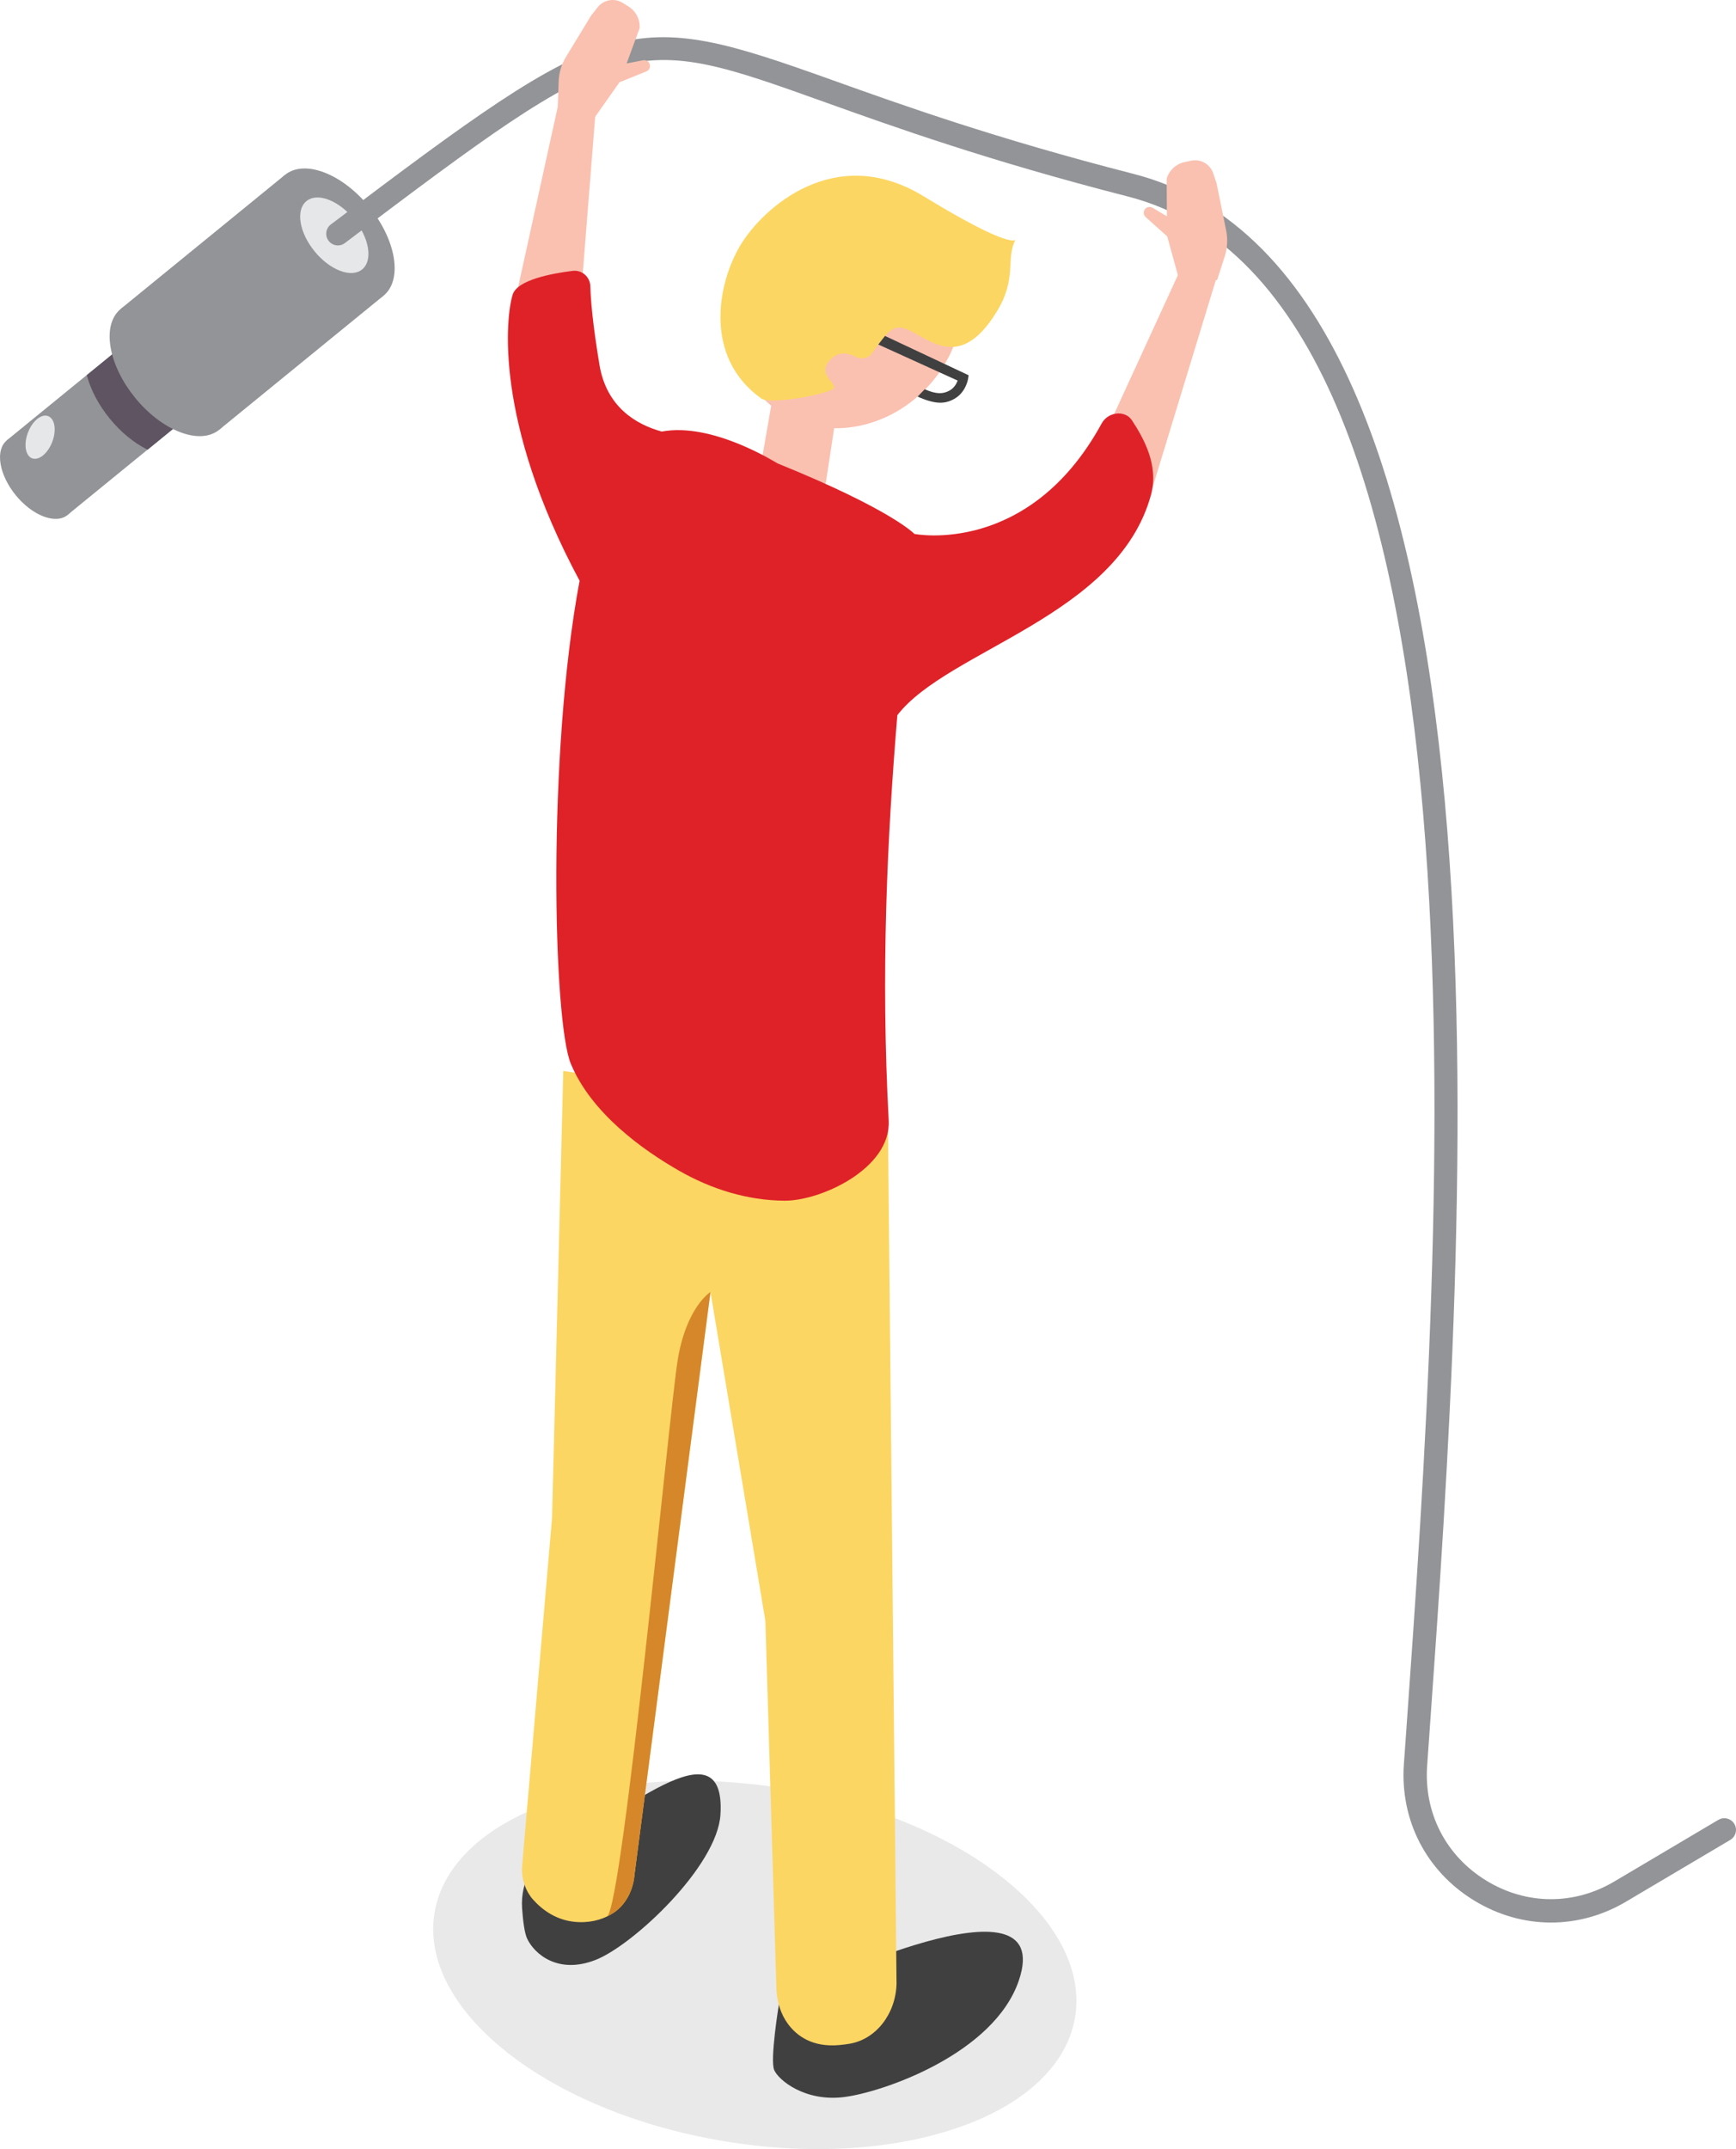 <?xml version="1.0" encoding="utf-8"?>
<!-- Generator: Adobe Illustrator 15.0.0, SVG Export Plug-In . SVG Version: 6.00 Build 0)  -->
<!DOCTYPE svg PUBLIC "-//W3C//DTD SVG 1.1//EN" "http://www.w3.org/Graphics/SVG/1.1/DTD/svg11.dtd">
<svg version="1.1" id="Layer_1" xmlns="http://www.w3.org/2000/svg" xmlns:xlink="http://www.w3.org/1999/xlink" x="0px" y="0px"
	 width="261.112px" height="323.062px" viewBox="0 0 261.112 323.062" enable-background="new 0 0 261.112 323.062"
	 xml:space="preserve">
<g>
	
		<rect x="10.465" y="46.334" transform="matrix(0.632 0.775 -0.775 0.632 54.505 9.072)" fill="#929497" width="14.466" height="31.214"/>
	<path fill="#929497" d="M6.548,77.634c-3.051-1.158-5.945-4.707-6.467-7.93c-0.521-3.215,1.529-4.889,4.576-3.73
		c3.051,1.16,5.945,4.707,6.467,7.926C11.646,77.121,9.595,78.794,6.548,77.634z"/>
</g>
<rect x="26.2" y="29.506" transform="matrix(0.632 0.775 -0.775 0.632 49.169 -12.663)" fill="#929497" width="23.441" height="31.884"/>
<path fill="#5F5461" d="M21.243,49.716l-8.189,6.676c1.182,4.516,4.957,9.148,9.145,11.211l8.186-6.676
	C29.202,56.412,25.427,51.783,21.243,49.716z"/>
<path fill="#929497" d="M27.097,64.968c-4.943-1.877-9.631-7.627-10.477-12.844c-0.844-5.217,2.475-7.924,7.414-6.047
	c4.943,1.875,9.631,7.627,10.477,12.844C35.354,64.138,32.036,66.845,27.097,64.968z"/>
<path fill="#929497" d="M51.813,44.81c-4.941-1.875-9.629-7.627-10.477-12.844c-0.844-5.215,2.477-7.922,7.416-6.047
	s9.629,7.629,10.477,12.844C60.073,43.98,56.753,46.687,51.813,44.81z"/>
<path fill="#E6E7E8" d="M51.149,40.708c-2.795-1.063-5.449-4.313-5.928-7.266c-0.477-2.951,1.4-4.484,4.195-3.422
	s5.447,4.314,5.928,7.266C55.821,40.24,53.944,41.767,51.149,40.708z"/>
<path fill="#E6E7E8" d="M6.474,68.458c-1.186,0.965-2.344,0.527-2.59-0.984c-0.242-1.51,0.52-3.516,1.705-4.484
	c1.188-0.965,2.344-0.527,2.59,0.982C8.423,65.484,7.661,67.49,6.474,68.458z"/>
<path fill="#929497" d="M233.288,289.007c3.926,0,7.854-1.076,11.443-3.234l15.521-9.189c0.832-0.496,1.107-1.57,0.615-2.402
	c-0.496-0.828-1.564-1.102-2.402-0.617l-15.531,9.197c-6.1,3.67-13.35,3.643-19.408-0.076c-6.057-3.711-9.373-10.164-8.869-17.254
	l0.332-4.684c5.449-76.617,15.592-219.23-44.514-234.613c-20.705-5.299-34.879-10.373-45.229-14.076
	C94.415,1.025,92.29,1.623,49.763,33.74c-0.773,0.584-0.926,1.684-0.342,2.453c0.58,0.777,1.684,0.93,2.451,0.344
	c42.246-31.902,42.813-31.697,72.193-21.18c10.416,3.73,24.678,8.832,45.543,14.172c57.27,14.66,47.262,155.371,41.885,230.969
	l-0.334,4.686c-0.594,8.42,3.344,16.08,10.535,20.494C225.315,287.894,229.3,289.007,233.288,289.007z"/>
<path opacity="0.1" fill="#231F20" d="M74.703,307.224c15.933,13.811,46.233,19.713,67.675,13.168
	c21.445-6.537,25.914-23.035,9.982-36.85c-15.932-13.813-46.232-19.705-67.676-13.17C63.24,276.912,58.77,293.408,74.703,307.224z"
	/>
<path fill="#404041" d="M83.802,277.544c-3.41,1.457-5.557,5.258-5.271,9.34c0.133,1.93,0.367,3.723,0.768,4.566
	c1.086,2.277,4.641,5.402,10.316,3.16s18.279-14.082,18.75-21.836C109.243,258.376,92.778,273.708,83.802,277.544z"/>
<path fill="#404041" d="M117.146,301.357c0,0-1.361,8.305-0.699,9.824c0.66,1.523,4.609,4.77,10.445,4.066
	c5.834-0.699,22.623-6.488,26.361-17.555c5.797-17.152-32.404,1.289-32.404,1.289L117.146,301.357z"/>
<path fill="#FCD662" d="M133.55,168.642l1.299,129.602c-0.137,4.504-3.088,8.313-7.059,8.98c-0.492,0.086-1.018,0.152-1.58,0.203
	c-4.02,0.352-6.361-1.375-7.699-3.188c-1.082-1.465-1.65-3.328-1.732-5.23l-1.654-55.324l-8.26-49.465l-11.426,87.547
	c-0.184,2.367-1.318,4.555-3.141,5.762c-1.26,0.836-2.969,1.48-5.211,1.414c-3.27-0.098-5.541-1.848-6.928-3.41
	c-1.098-1.238-1.676-2.941-1.654-4.688l4.531-52.676l1.686-67.188L133.55,168.642z"/>
<path fill="#D6872A" d="M106.864,194.22l-11.426,87.547c-0.184,2.367-1.318,4.555-3.141,5.762c-0.299,0.199-0.627,0.383-0.977,0.555
	c2.373-1.781,9.299-75.266,10.58-83.438C103.185,196.466,106.864,194.22,106.864,194.22z"/>
<path fill="#FAC1B0" d="M116.448,58.361l-1.926,11.094c0,0-0.072,3.783,4.154,4.832c4.225,1.049,5.531-1.68,5.531-1.68l1.91-12.492
	L116.448,58.361z"/>
<path fill="#FAC1B0" d="M139.003,58.695c-7.061,7.031-17.842,7.619-24.082,1.313c-6.24-6.311-5.574-17.121,1.486-24.154
	c7.061-7.031,17.842-7.621,24.082-1.313C146.729,40.847,146.063,51.664,139.003,58.695z"/>
<polygon fill="#FAC1B0" points="173.349,73.314 182.931,41.925 177.868,39.828 166.571,64.425 "/>
<polygon fill="#FAC1B0" points="76.741,48.576 83.925,15.898 89.647,15.962 87.497,43.062 "/>
<path fill="#DF2228" d="M77.11,44.287c0.686-2.188,5.742-3.164,9.01-3.568c1.406-0.176,2.633,0.896,2.672,2.314
	c0.059,2.092,0.359,5.719,1.371,11.797c1.058,6.357,5.496,8.973,9.371,10.045c7.646-1.434,17.199,4.693,17.414,4.783
	c17.207,6.967,20.59,10.605,20.59,10.605s17.219,3.434,28.166-16.611c0.967-1.77,3.527-2.029,4.545-0.48
	c1.754,2.674,4.08,6.773,2.877,11.203c-4.982,18.309-30.582,23.293-38.158,33.139c-1.555,18.85-2.484,38.715-1.299,60.922
	c0.381,7.203-10.188,12.105-15.697,12.059c-5.57-0.043-10.984-1.734-15.82-4.5c-5.436-3.105-13.193-8.619-16.299-16.096
	c-2.645-6.365-3.588-46.408,1.324-72.6C74.235,63.21,76.102,47.513,77.11,44.287z"/>
<path fill="#FAC1B0" d="M83.896,15.98l0.133-3.727c0.043-1.314,0.428-2.6,1.113-3.721l3.775-6.205l0.984-1.242
	c0.912-1.146,2.537-1.424,3.777-0.645l0.867,0.545c1.107,0.697,1.746,1.945,1.66,3.252l-1.953,5.303l2.473-0.48
	c0.48-0.094,0.943,0.223,1.027,0.707l0,0c0.074,0.406-0.148,0.811-0.533,0.969l-4.037,1.625l-3.662,5.189L83.896,15.98z"/>
<path fill="#FAC1B0" d="M183.069,42.091l1.143-3.547c0.404-1.254,0.477-2.59,0.217-3.879l-1.445-7.119l-0.506-1.502
	c-0.467-1.387-1.902-2.201-3.332-1.887l-1.002,0.219c-1.279,0.277-2.303,1.234-2.666,2.49l0.035,5.65l-2.158-1.289
	c-0.422-0.25-0.965-0.109-1.211,0.314l0,0c-0.207,0.357-0.135,0.814,0.176,1.092l3.24,2.902l1.896,6.881L183.069,42.091z"/>
<path fill="#FCD662" d="M128.671,53.626c0.605,0.301,1.303,0.322,1.9,0.006c1.043-0.549,2.734-4.693,4.902-4.389
	c3.393,0.475,8.303,7.594,14.416-2.338c3.18-5.162,1.316-7.951,2.859-10.881c0,0-0.541,1.59-13.852-6.533
	c-13.313-8.123-24.195,1.779-27.57,7.439c-3.375,5.662-5.564,16.727,3.172,22.971c1.447,1.033,10.77-0.814,10.963-1.594
	c0.191-0.783-2.305-2.039-0.896-3.865C125.743,52.919,127.089,52.835,128.671,53.626z"/>
<path fill="#404041" d="M138.009,59.621c2.756,1.207,4.115,1.111,5.502,0.352c1.762-0.967,2.086-2.953,2.1-3.037l0.08-0.525
	l-12.578-5.912l-1.008,1.289l11.938,5.424c-0.174,0.459-0.535,1.125-1.234,1.506c-0.975,0.525-1.961,0.568-3.723-0.203
	L138.009,59.621z"/>
</svg>
